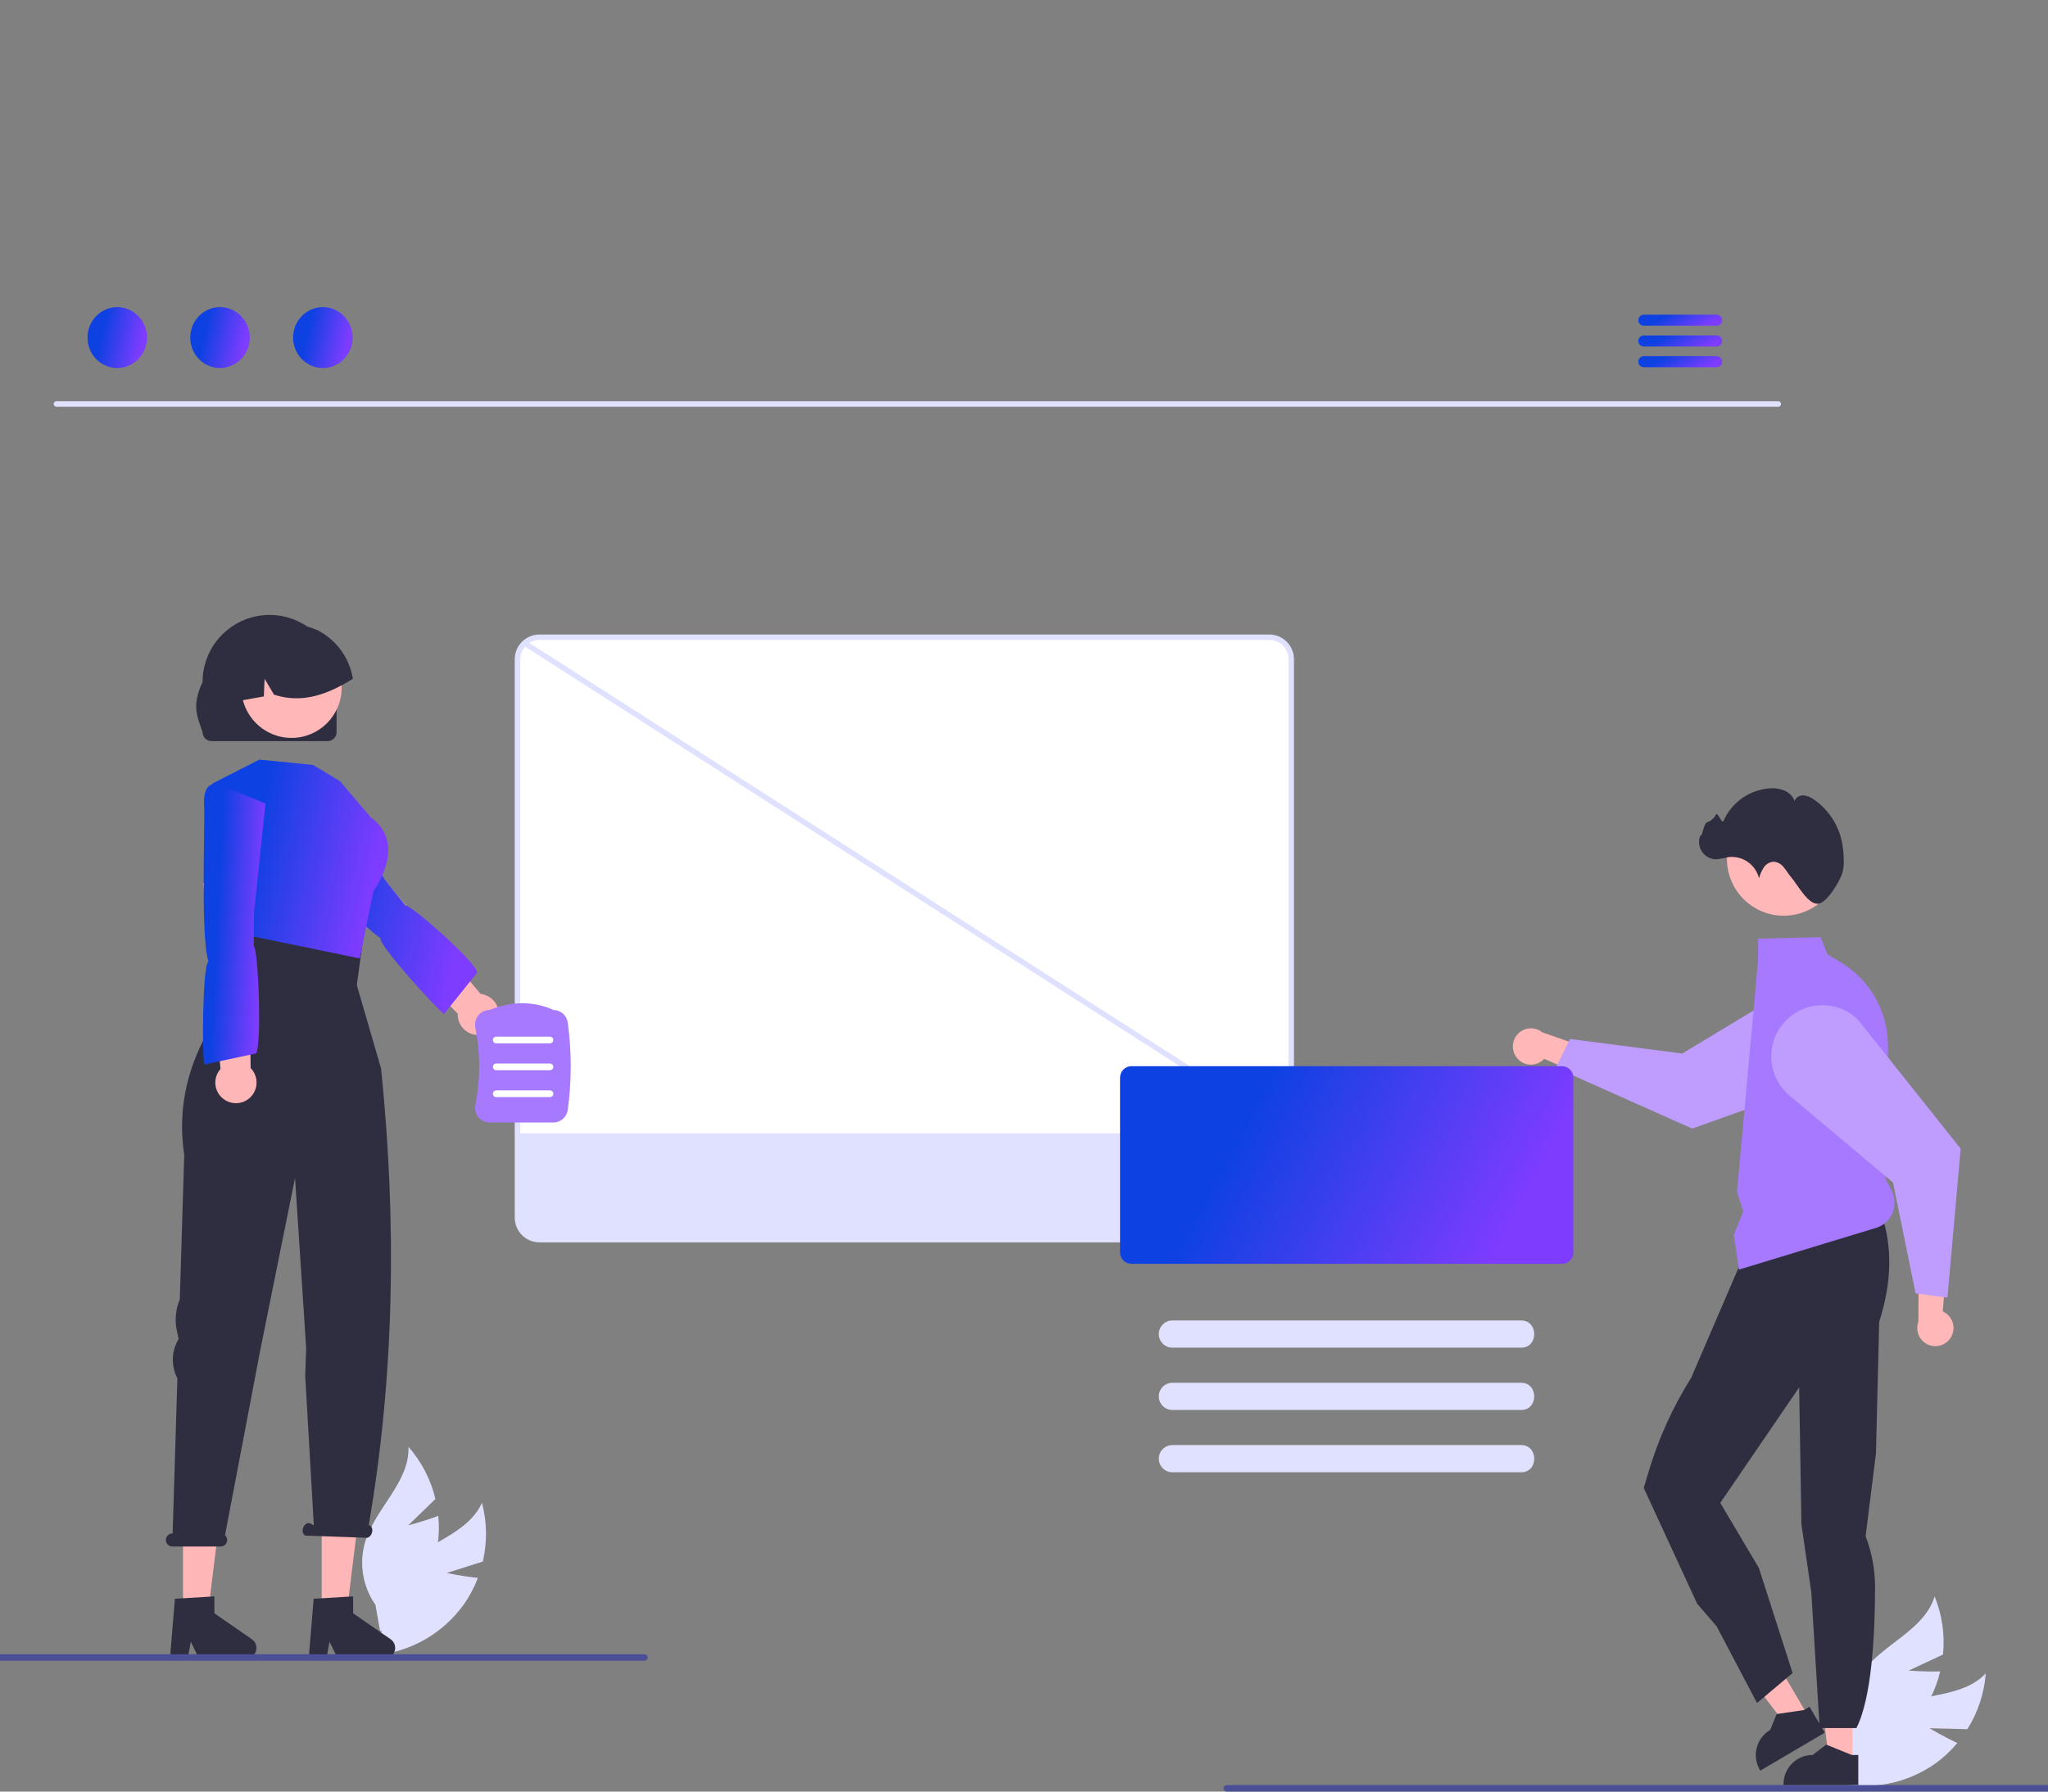<?xml version="1.0" encoding="UTF-8"?>
<svg xmlns="http://www.w3.org/2000/svg" width="160" height="140" viewBox="0 0 160 140" fill="none">
  <rect x="0" y="0" width="160" height="140" fill="#808080" stroke="none"/>
  <g clip-path="url(#clip0_7950_14212)">
    <path d="M150.746 135.046L153.7 135.124C154.527 133.809 155.021 132.311 155.138 130.762C153.245 132.772 149.905 132.267 147.46 133.547C146.701 133.952 146.042 134.523 145.533 135.218C145.024 135.912 144.677 136.713 144.519 137.56L143.301 139.268C144.648 139.609 146.052 139.655 147.418 139.401C148.784 139.147 150.079 138.599 151.213 137.796C151.845 137.339 152.417 136.804 152.915 136.204C151.819 135.696 150.746 135.046 150.746 135.046Z" fill="#DFE1FF"></path>
    <path d="M149.119 130.542L151.798 129.292C151.952 127.746 151.727 126.185 151.142 124.746C150.343 127.39 147.129 128.429 145.511 130.667C145.011 131.369 144.676 132.174 144.53 133.023C144.383 133.872 144.43 134.743 144.665 135.572L144.336 137.645C145.694 137.349 146.971 136.763 148.08 135.925C149.19 135.088 150.105 134.02 150.762 132.794C151.124 132.103 151.398 131.369 151.576 130.61C150.369 130.645 149.119 130.542 149.119 130.542Z" fill="#DFE1FF"></path>
    <path d="M144.721 137.73H142.909L142.047 130.732H144.721L144.721 137.73Z" fill="#FFB7B7"></path>
    <path d="M144.669 137.138L142.735 136.352L142.678 136.328L141.61 137.138C141.024 137.138 140.461 137.364 140.038 137.77C139.615 138.176 139.364 138.729 139.339 139.315C139.336 139.348 139.336 139.381 139.336 139.415V139.49H145.179V137.138L144.669 137.138Z" fill="#2F2E41"></path>
    <path d="M141.272 134.111L139.71 135.032L135.422 129.438L137.727 128.08L141.272 134.111Z" fill="#FFB7B7"></path>
    <path d="M142.349 135.037L142.137 134.675L141.369 133.369L140.97 133.605L140.929 133.628L138.864 133.933L138.802 133.942L138.293 135.182C138.036 135.334 137.811 135.534 137.631 135.773C137.451 136.012 137.32 136.284 137.245 136.573C137.17 136.863 137.152 137.164 137.194 137.46C137.235 137.757 137.335 138.042 137.486 138.3L137.524 138.363L142.56 135.396L142.349 135.037Z" fill="#2F2E41"></path>
    <path d="M147.016 94.949C147.865 97.515 147.776 100.299 146.812 103.288L146.56 113.563L145.752 120.044C146.239 121.314 146.489 122.662 146.489 124.023C146.486 127.589 146.247 132.655 145.032 135.035H142.159L141.51 124.437L140.736 119.108L140.641 113.398L140.558 108.418L137.434 112.992L134.398 117.437L137.415 122.533L140.048 130.733L137.269 133.076L134.116 127.093L132.589 125.315L128.418 116.276L128.793 115.017C129.565 112.425 130.686 109.951 132.125 107.662L136.273 98.022L147.016 94.949Z" fill="#2F2E41"></path>
    <path d="M99.16 96.869H42.142C41.687 96.868 41.251 96.687 40.929 96.365C40.607 96.043 40.426 95.606 40.426 95.15V51.513C40.426 51.057 40.607 50.621 40.929 50.299C41.251 49.977 41.687 49.795 42.142 49.795H99.16C99.615 49.795 100.052 49.977 100.373 50.299C100.695 50.621 100.876 51.057 100.877 51.513V95.15C100.876 95.606 100.695 96.043 100.373 96.365C100.052 96.687 99.615 96.868 99.16 96.869Z" fill="white"></path>
    <path d="M99.162 97.082H42.144C41.632 97.081 41.142 96.877 40.78 96.516C40.419 96.153 40.215 95.663 40.215 95.151V51.513C40.215 51.001 40.419 50.51 40.781 50.148C41.142 49.786 41.632 49.583 42.144 49.582H99.162C99.674 49.583 100.164 49.786 100.525 50.148C100.887 50.51 101.09 51.001 101.091 51.513V95.151C101.09 95.663 100.887 96.153 100.525 96.516C100.164 96.877 99.674 97.081 99.162 97.082ZM42.144 50.008C41.745 50.008 41.363 50.167 41.081 50.449C40.799 50.731 40.641 51.114 40.64 51.513V95.151C40.641 95.55 40.799 95.932 41.081 96.214C41.363 96.497 41.745 96.655 42.144 96.656H99.162C99.561 96.655 99.943 96.497 100.225 96.214C100.507 95.932 100.665 95.55 100.666 95.151V51.513C100.665 51.114 100.507 50.731 100.225 50.449C99.943 50.167 99.561 50.008 99.162 50.008H42.144Z" fill="#DFE1FF"></path>
    <path d="M40.555 88.559V95.148C40.555 95.568 40.722 95.971 41.019 96.269C41.316 96.566 41.719 96.733 42.139 96.734H99.158C99.578 96.733 99.98 96.566 100.277 96.269C100.574 95.971 100.741 95.568 100.742 95.148V88.559H40.555Z" fill="#DFE1FF"></path>
    <path d="M41.093 50.069L40.863 50.428L100.628 88.737L100.857 88.378L41.093 50.069Z" fill="#DFE1FF"></path>
    <path d="M138.932 31.786H4.407C4.35 31.785 4.296 31.762 4.257 31.721C4.217 31.681 4.195 31.626 4.195 31.57C4.195 31.513 4.217 31.459 4.257 31.419C4.296 31.378 4.35 31.355 4.407 31.354H138.932C138.988 31.355 139.042 31.378 139.082 31.419C139.121 31.459 139.143 31.513 139.143 31.57C139.143 31.626 139.121 31.681 139.082 31.721C139.042 31.762 138.988 31.785 138.932 31.786Z" fill="#DFE1FF"></path>
    <path d="M9.16 28.758C10.444 28.758 11.485 27.693 11.485 26.379C11.485 25.065 10.444 24 9.16 24C7.877 24 6.836 25.065 6.836 26.379C6.836 27.693 7.877 28.758 9.16 28.758Z" fill="url(#paint0_linear_7950_14212)"></path>
    <path d="M17.188 28.758C18.471 28.758 19.512 27.693 19.512 26.379C19.512 25.065 18.471 24 17.188 24C15.904 24 14.863 25.065 14.863 26.379C14.863 27.693 15.904 28.758 17.188 28.758Z" fill="url(#paint1_linear_7950_14212)"></path>
    <path d="M25.223 28.758C26.506 28.758 27.547 27.693 27.547 26.379C27.547 25.065 26.506 24 25.223 24C23.939 24 22.898 25.065 22.898 26.379C22.898 27.693 23.939 28.758 25.223 28.758Z" fill="url(#paint2_linear_7950_14212)"></path>
    <path d="M134.119 24.59H128.416C128.303 24.592 128.195 24.639 128.116 24.72C128.037 24.8 127.992 24.909 127.992 25.022C127.992 25.136 128.037 25.244 128.116 25.325C128.195 25.406 128.303 25.452 128.416 25.455H134.119C134.232 25.452 134.34 25.406 134.419 25.325C134.498 25.244 134.543 25.136 134.543 25.022C134.543 24.909 134.498 24.8 134.419 24.72C134.34 24.639 134.232 24.592 134.119 24.59Z" fill="url(#paint3_linear_7950_14212)"></path>
    <path d="M134.119 26.213H128.416C128.303 26.215 128.195 26.262 128.116 26.343C128.037 26.423 127.992 26.532 127.992 26.645C127.992 26.759 128.037 26.867 128.116 26.948C128.195 27.029 128.303 27.075 128.416 27.078H134.119C134.232 27.075 134.34 27.029 134.419 26.948C134.498 26.867 134.543 26.759 134.543 26.645C134.543 26.532 134.498 26.423 134.419 26.343C134.34 26.262 134.232 26.215 134.119 26.213Z" fill="url(#paint4_linear_7950_14212)"></path>
    <path d="M134.119 27.832H128.416C128.303 27.834 128.195 27.881 128.116 27.962C128.037 28.043 127.992 28.151 127.992 28.264C127.992 28.378 128.037 28.486 128.116 28.567C128.195 28.648 128.303 28.695 128.416 28.697H134.119C134.232 28.695 134.34 28.648 134.419 28.567C134.498 28.486 134.543 28.378 134.543 28.264C134.543 28.151 134.498 28.043 134.419 27.962C134.34 27.881 134.232 27.834 134.119 27.832Z" fill="url(#paint5_linear_7950_14212)"></path>
    <path d="M118.486 82.638C118.61 82.802 118.769 82.936 118.951 83.032C119.134 83.128 119.335 83.183 119.54 83.193C119.746 83.202 119.951 83.167 120.141 83.088C120.332 83.01 120.503 82.891 120.642 82.739L125.23 84.737L124.783 82.173L120.495 80.669C120.225 80.451 119.885 80.34 119.539 80.357C119.192 80.374 118.865 80.517 118.617 80.76C118.369 81.002 118.219 81.328 118.195 81.674C118.171 82.02 118.274 82.363 118.486 82.638Z" fill="#FFB7B7"></path>
    <path d="M122.66 81.189L131.424 82.326L140.463 76.874C140.946 76.583 141.486 76.397 142.046 76.33C142.606 76.262 143.174 76.314 143.713 76.482C144.252 76.65 144.749 76.93 145.172 77.305C145.595 77.679 145.933 78.138 146.166 78.653C146.585 79.585 146.633 80.642 146.3 81.608C145.966 82.574 145.276 83.375 144.372 83.849L132.226 88.182L132.203 88.19L121.547 83.438L122.66 81.189Z" fill="#BE9DFF"></path>
    <path d="M135.457 96.501L136.186 94.677L135.704 93.109L137.131 77.483L137.342 75.115L137.356 73.35L142.238 73.231L142.768 74.576L143.815 75.204C144.957 75.889 145.899 76.864 146.545 78.03C147.192 79.196 147.52 80.512 147.497 81.845L147.308 92.095L147.795 93.071C147.928 93.335 148.001 93.626 148.011 93.922C148.02 94.218 147.966 94.513 147.851 94.786C147.736 95.059 147.564 95.303 147.346 95.504C147.127 95.704 146.869 95.854 146.587 95.944L135.855 99.21L135.457 96.501Z" fill="#A679FF"></path>
    <path d="M139.353 71.558C141.803 71.558 143.789 69.569 143.789 67.117C143.789 64.664 141.803 62.676 139.353 62.676C136.904 62.676 134.918 64.664 134.918 67.117C134.918 69.569 136.904 71.558 139.353 71.558Z" fill="#FFB7B7"></path>
    <path d="M143.97 68.084C144.102 67.526 144.041 66.74 143.967 66.178C143.871 65.438 143.621 64.725 143.232 64.087C142.844 63.449 142.326 62.9 141.712 62.476C141.477 62.297 141.197 62.185 140.903 62.154C140.756 62.142 140.609 62.176 140.483 62.252C140.357 62.329 140.258 62.443 140.201 62.579C140.127 62.394 140.016 62.227 139.875 62.086C139.734 61.946 139.565 61.836 139.38 61.764C139.008 61.621 138.608 61.567 138.211 61.606C137.442 61.669 136.705 61.94 136.078 62.389C135.45 62.838 134.956 63.449 134.647 64.157C134.529 64.439 134.198 63.398 134.048 63.664C133.91 63.941 133.669 64.152 133.377 64.254C133.083 64.336 132.964 65.549 132.848 65.266C132.758 65.475 132.723 65.704 132.745 65.93C132.767 66.157 132.846 66.374 132.974 66.562C133.103 66.749 133.277 66.901 133.48 67.004C133.683 67.106 133.909 67.155 134.136 67.147C134.433 67.108 134.727 67.052 135.017 66.978C135.55 66.911 136.089 67.041 136.532 67.344C136.975 67.648 137.292 68.103 137.423 68.625C137.504 68.321 137.633 68.033 137.806 67.771C137.894 67.641 138.011 67.534 138.149 67.458C138.286 67.382 138.44 67.341 138.597 67.337C138.747 67.354 138.891 67.401 139.022 67.477C139.153 67.552 139.267 67.653 139.357 67.774C139.553 68.004 139.699 68.272 139.896 68.5C140.473 69.17 141.254 70.732 142.077 70.618C142.726 70.528 143.789 68.845 143.97 68.084Z" fill="#2F2E41"></path>
    <path d="M152.382 104.557C152.496 104.386 152.572 104.191 152.603 103.988C152.635 103.784 152.621 103.576 152.564 103.378C152.506 103.18 152.406 102.997 152.27 102.842C152.135 102.688 151.967 102.564 151.778 102.482L152.177 97.488L149.899 98.743L149.87 103.293C149.752 103.619 149.757 103.977 149.885 104.3C150.014 104.622 150.255 104.886 150.565 105.042C150.875 105.198 151.231 105.234 151.565 105.145C151.9 105.055 152.191 104.846 152.382 104.557Z" fill="#FFB7B7"></path>
    <path d="M149.658 101.073L147.889 92.403L139.806 85.612C139.374 85.249 139.023 84.799 138.778 84.29C138.532 83.781 138.397 83.226 138.381 82.662C138.364 82.097 138.468 81.535 138.684 81.013C138.901 80.492 139.225 80.022 139.636 79.634C140.38 78.935 141.363 78.546 142.384 78.549C143.405 78.551 144.386 78.944 145.127 79.647L153.162 89.744L153.177 89.763L152.145 101.397L149.658 101.073Z" fill="#BE9DFF"></path>
    <path d="M169.878 139.999H95.844C95.811 140 95.778 139.993 95.747 139.98C95.716 139.968 95.688 139.949 95.664 139.925C95.641 139.902 95.622 139.874 95.609 139.843C95.596 139.812 95.59 139.779 95.59 139.746C95.59 139.712 95.596 139.679 95.609 139.649C95.622 139.618 95.641 139.59 95.664 139.566C95.688 139.543 95.716 139.524 95.747 139.511C95.778 139.499 95.811 139.492 95.844 139.492H169.878C169.911 139.492 169.944 139.499 169.975 139.511C170.006 139.524 170.034 139.543 170.057 139.566C170.081 139.59 170.099 139.618 170.112 139.649C170.125 139.679 170.132 139.712 170.132 139.746C170.132 139.779 170.125 139.812 170.112 139.843C170.099 139.874 170.081 139.902 170.057 139.925C170.034 139.949 170.006 139.968 169.975 139.98C169.944 139.993 169.911 140 169.878 139.999Z" fill="#4B4F96"></path>
    <path d="M122.032 98.755H88.388C88.154 98.754 87.929 98.661 87.763 98.495C87.597 98.329 87.504 98.104 87.504 97.869V84.202C87.504 83.967 87.597 83.742 87.763 83.576C87.929 83.41 88.154 83.317 88.388 83.316H122.032C122.267 83.317 122.491 83.41 122.657 83.576C122.823 83.742 122.916 83.967 122.916 84.202V97.869C122.916 98.104 122.823 98.329 122.657 98.495C122.491 98.661 122.267 98.754 122.032 98.755Z" fill="url(#paint6_linear_7950_14212)"></path>
    <path d="M118.831 105.311H91.594C91.454 105.311 91.316 105.283 91.187 105.23C91.058 105.177 90.941 105.099 90.843 105C90.744 104.901 90.666 104.784 90.612 104.655C90.559 104.526 90.531 104.388 90.531 104.248C90.531 104.108 90.559 103.97 90.612 103.841C90.666 103.712 90.744 103.595 90.843 103.496C90.941 103.398 91.058 103.319 91.187 103.266C91.316 103.213 91.454 103.185 91.594 103.186H118.831C120.199 103.167 120.213 105.33 118.831 105.311Z" fill="#DFE1FF"></path>
    <path d="M118.829 110.18H91.592C91.311 110.18 91.041 110.068 90.842 109.869C90.643 109.669 90.531 109.399 90.531 109.117C90.531 108.835 90.643 108.565 90.842 108.366C91.041 108.167 91.311 108.055 91.592 108.055H118.829C120.198 108.036 120.211 110.199 118.829 110.18Z" fill="#DFE1FF"></path>
    <path d="M118.831 115.047H91.594C91.454 115.047 91.316 115.02 91.187 114.966C91.058 114.913 90.941 114.835 90.843 114.736C90.744 114.638 90.666 114.52 90.612 114.391C90.559 114.262 90.531 114.124 90.531 113.984C90.531 113.845 90.559 113.707 90.612 113.578C90.666 113.449 90.744 113.331 90.843 113.233C90.941 113.134 91.058 113.056 91.187 113.002C91.316 112.949 91.454 112.922 91.594 112.922H118.831C120.199 112.903 120.213 115.066 118.831 115.047Z" fill="#DFE1FF"></path>
    <path d="M34.905 122.917L37.722 122.023C38.073 120.509 38.05 118.932 37.654 117.43C36.522 119.949 33.202 120.567 31.31 122.577C30.725 123.209 30.289 123.965 30.035 124.788C29.781 125.611 29.715 126.481 29.843 127.333L29.25 129.346C30.634 129.228 31.976 128.81 33.184 128.123C34.392 127.435 35.436 126.493 36.245 125.363C36.693 124.724 37.058 124.031 37.333 123.301C36.132 123.18 34.905 122.917 34.905 122.917Z" fill="#DFE1FF"></path>
    <path d="M31.894 119.194L34.017 117.135C33.657 115.624 32.934 114.223 31.91 113.055C32.02 115.815 29.323 117.85 28.525 120.495C28.283 121.322 28.229 122.193 28.369 123.043C28.508 123.893 28.837 124.701 29.331 125.407L29.697 127.473C30.883 126.749 31.898 125.776 32.673 124.621C33.447 123.467 33.962 122.157 34.183 120.784C34.299 120.012 34.318 119.229 34.238 118.453C33.109 118.882 31.894 119.194 31.894 119.194Z" fill="#DFE1FF"></path>
    <path d="M37.571 80.866C37.339 80.897 37.103 80.876 36.88 80.806C36.657 80.737 36.452 80.618 36.279 80.46C36.106 80.302 35.97 80.108 35.881 79.892C35.791 79.675 35.75 79.442 35.76 79.208L25.527 68.813L28.384 66.822L37.544 77.666C37.935 77.709 38.297 77.894 38.562 78.187C38.826 78.48 38.974 78.859 38.977 79.254C38.98 79.648 38.839 80.03 38.58 80.327C38.321 80.624 37.962 80.816 37.571 80.866Z" fill="#FFB6B6"></path>
    <path d="M22.376 64.316C22.376 64.316 21.651 64.751 22.858 66.077C23.824 67.138 28.041 72.239 29.724 73.303C29.541 73.834 34.197 78.914 34.686 79.238L37.274 76.005C37.126 75.078 32.034 70.652 31.683 70.765L30.06 68.744L26.381 62.566L22.895 63.992L22.376 64.316Z" fill="url(#paint7_linear_7950_14212)"></path>
    <path d="M14.297 126.252H16.226L17.144 118.803H14.297L14.297 126.252Z" fill="#FFB6B6"></path>
    <path d="M13.666 124.93L16.748 124.746V126.068L19.678 128.094C19.823 128.194 19.932 128.338 19.989 128.504C20.046 128.671 20.049 128.851 19.997 129.019C19.944 129.188 19.84 129.335 19.698 129.439C19.556 129.543 19.385 129.599 19.209 129.599H15.54L14.908 128.292L14.661 129.599H13.277L13.666 124.93Z" fill="#2F2E41"></path>
    <path d="M25.133 126.252H27.062L27.98 118.803H25.133V126.252Z" fill="#FFB6B6"></path>
    <path d="M24.506 124.93L27.588 124.746V126.068L30.518 128.094C30.663 128.194 30.771 128.338 30.829 128.504C30.886 128.671 30.889 128.851 30.837 129.019C30.784 129.188 30.68 129.335 30.538 129.439C30.396 129.543 30.225 129.599 30.049 129.599H26.38L25.747 128.292L25.501 129.599H24.117L24.506 124.93Z" fill="#2F2E41"></path>
    <path d="M13.466 119.828H13.487L13.858 107.715C13.618 107.251 13.496 106.736 13.503 106.213C13.51 105.691 13.646 105.179 13.899 104.722L13.952 104.626L13.815 103.987C13.638 103.165 13.719 102.31 14.047 101.536L14.393 90.237C13.157 82.214 19.049 76.982 19.049 76.982L17.973 72.446L28.634 71.397L27.877 76.982L29.772 83.501C31.025 95.722 30.797 107.631 28.809 119.168L28.864 119.196C29.059 119.263 29.142 119.534 29.051 119.8C28.959 120.067 28.726 120.228 28.531 120.161L23.869 119.998C23.674 119.931 23.59 119.66 23.682 119.394C23.774 119.127 24.007 118.966 24.202 119.033L24.519 119.194L23.843 107.505L23.918 105.37L23.763 102.948L23.049 92.054L20.344 105.451L17.581 119.963C17.657 120.032 17.711 120.122 17.734 120.223C17.758 120.323 17.751 120.428 17.714 120.524C17.677 120.62 17.611 120.702 17.526 120.76C17.442 120.818 17.341 120.849 17.238 120.849H13.466C13.331 120.849 13.201 120.795 13.106 120.699C13.011 120.603 12.957 120.474 12.957 120.338C12.957 120.203 13.011 120.074 13.106 119.978C13.201 119.882 13.331 119.828 13.466 119.828Z" fill="#2F2E41"></path>
    <path d="M26.555 61.037L24.458 59.777L20.265 59.357L16.559 61.247L16.596 67.019L18.947 73.006L28.107 74.896L29.175 69.635C29.175 69.635 31.901 65.97 28.966 63.871L26.555 61.037Z" fill="url(#paint8_linear_7950_14212)"></path>
    <path d="M17.582 85.961C17.383 85.838 17.213 85.673 17.084 85.477C16.956 85.282 16.871 85.06 16.838 84.828C16.804 84.597 16.821 84.36 16.888 84.136C16.956 83.911 17.071 83.705 17.227 83.53L15.875 68.998L19.345 69.266L19.583 83.466C19.859 83.748 20.022 84.121 20.042 84.515C20.061 84.909 19.936 85.296 19.689 85.603C19.443 85.911 19.092 86.117 18.703 86.183C18.315 86.249 17.916 86.17 17.582 85.961Z" fill="#FFB6B6"></path>
    <path d="M16.688 61.304C16.688 61.304 15.851 61.182 15.948 62.973C16.026 64.407 15.657 73.244 16.287 75.135C15.809 75.429 15.784 82.622 15.958 83.183L20.006 82.319C20.477 81.508 20.167 74.071 19.824 73.936L19.844 71.343L20.739 62.795L17.294 61.382L16.688 61.304Z" fill="url(#paint9_linear_7950_14212)"></path>
    <path d="M37.374 87.303C37.266 87.17 37.188 87.015 37.147 86.849C37.106 86.683 37.102 86.51 37.136 86.342C37.537 84.347 37.537 82.293 37.136 80.298C37.102 80.131 37.106 79.957 37.147 79.791C37.188 79.625 37.266 79.47 37.374 79.338C37.478 79.21 37.608 79.107 37.757 79.036C37.904 78.965 38.066 78.926 38.23 78.924C39.994 78.221 41.682 78.221 43.25 78.924C43.521 78.929 43.781 79.03 43.984 79.21C44.187 79.389 44.319 79.635 44.357 79.904C44.665 82.171 44.665 84.469 44.357 86.737C44.319 87.008 44.184 87.257 43.977 87.437C43.77 87.617 43.505 87.716 43.231 87.716H38.248C38.08 87.717 37.915 87.68 37.764 87.608C37.613 87.537 37.48 87.432 37.374 87.303Z" fill="#A679FF"></path>
    <path d="M38.77 81.531H42.965C43.034 81.531 43.1 81.503 43.149 81.454C43.198 81.404 43.226 81.338 43.226 81.268C43.226 81.199 43.198 81.132 43.149 81.083C43.1 81.034 43.034 81.006 42.965 81.006H38.77C38.7 81.006 38.634 81.034 38.585 81.083C38.535 81.132 38.508 81.199 38.508 81.268C38.508 81.338 38.535 81.405 38.585 81.454C38.634 81.503 38.7 81.531 38.77 81.531Z" fill="white"></path>
    <path d="M38.769 83.632H42.964C43.033 83.632 43.1 83.604 43.149 83.555C43.198 83.506 43.225 83.439 43.225 83.37C43.225 83.3 43.198 83.234 43.149 83.185C43.1 83.135 43.033 83.108 42.964 83.107H38.769C38.7 83.108 38.633 83.135 38.584 83.185C38.535 83.234 38.508 83.3 38.508 83.37C38.508 83.439 38.535 83.506 38.584 83.555C38.633 83.604 38.7 83.632 38.769 83.632Z" fill="white"></path>
    <path d="M38.77 85.73H42.965C43.034 85.73 43.101 85.702 43.15 85.653C43.199 85.604 43.227 85.537 43.227 85.468C43.227 85.398 43.199 85.331 43.15 85.282C43.101 85.233 43.034 85.205 42.965 85.205H38.77C38.7 85.205 38.634 85.233 38.585 85.282C38.535 85.331 38.508 85.398 38.508 85.468C38.508 85.537 38.535 85.604 38.585 85.653C38.634 85.702 38.7 85.73 38.77 85.73Z" fill="white"></path>
    <path d="M50.598 129.521C50.598 129.554 50.592 129.587 50.579 129.618C50.567 129.649 50.548 129.677 50.524 129.701C50.501 129.724 50.473 129.743 50.442 129.755C50.411 129.768 50.378 129.775 50.345 129.775H-9.286C-9.353 129.775 -9.417 129.748 -9.465 129.7C-9.512 129.653 -9.539 129.588 -9.539 129.521C-9.539 129.454 -9.512 129.389 -9.465 129.342C-9.417 129.294 -9.353 129.268 -9.286 129.268H50.345C50.378 129.267 50.411 129.274 50.442 129.287C50.473 129.299 50.501 129.318 50.524 129.342C50.548 129.365 50.567 129.393 50.579 129.424C50.592 129.455 50.598 129.488 50.598 129.521Z" fill="#4B4F96"></path>
    <path d="M26.295 57.211V53.3C26.296 52.612 26.161 51.93 25.899 51.293C25.636 50.657 25.251 50.079 24.765 49.591C24.28 49.104 23.703 48.717 23.068 48.453C22.432 48.189 21.752 48.053 21.064 48.053C20.376 48.052 19.695 48.188 19.06 48.451C18.424 48.714 17.847 49.1 17.36 49.587C16.874 50.073 16.488 50.651 16.225 51.287C15.962 51.923 15.826 52.605 15.826 53.293V53.3C14.904 55.225 15.481 56.14 15.826 57.211C15.826 57.398 15.901 57.577 16.032 57.708C16.164 57.84 16.343 57.914 16.529 57.915H25.592C25.778 57.915 25.957 57.84 26.089 57.709C26.221 57.577 26.295 57.398 26.295 57.211Z" fill="#2F2E41"></path>
    <path d="M22.774 57.662C24.938 57.662 26.692 55.906 26.692 53.739C26.692 51.573 24.938 49.816 22.774 49.816C20.61 49.816 18.855 51.573 18.855 53.739C18.855 55.906 20.61 57.662 22.774 57.662Z" fill="#FFB7B7"></path>
    <path d="M18.675 54.767C18.71 54.762 18.746 54.754 18.781 54.748C19.392 54.64 20.004 54.533 20.613 54.423L20.669 53.04L21.407 54.279C23.091 54.838 24.667 54.522 26.149 53.824C26.638 53.592 27.112 53.33 27.569 53.04C27.445 52.275 27.151 51.548 26.71 50.911C26.268 50.275 25.69 49.745 25.018 49.361C24.962 49.329 24.908 49.301 24.852 49.273L24.851 49.273L24.851 49.273L24.85 49.272L24.85 49.271C24.755 49.226 24.657 49.183 24.56 49.144C23.799 48.846 22.97 48.771 22.168 48.927C21.366 49.082 20.624 49.463 20.03 50.024C18.834 51.167 18.295 53.055 18.675 54.767Z" fill="#2F2E41"></path>
  </g>
  <defs>
    <linearGradient id="paint0_linear_7950_14212" x1="10.661" y1="28.555" x2="7.52" y2="27.841" gradientUnits="userSpaceOnUse">
      <stop stop-color="#7D3CFF"></stop>
      <stop offset="1" stop-color="#0D41E1"></stop>
    </linearGradient>
    <linearGradient id="paint1_linear_7950_14212" x1="18.689" y1="28.555" x2="15.547" y2="27.841" gradientUnits="userSpaceOnUse">
      <stop stop-color="#7D3CFF"></stop>
      <stop offset="1" stop-color="#0D41E1"></stop>
    </linearGradient>
    <linearGradient id="paint2_linear_7950_14212" x1="26.724" y1="28.555" x2="23.582" y2="27.841" gradientUnits="userSpaceOnUse">
      <stop stop-color="#7D3CFF"></stop>
      <stop offset="1" stop-color="#0D41E1"></stop>
    </linearGradient>
    <linearGradient id="paint3_linear_7950_14212" x1="133.383" y1="25.418" x2="132.249" y2="23.42" gradientUnits="userSpaceOnUse">
      <stop stop-color="#7D3CFF"></stop>
      <stop offset="1" stop-color="#0D41E1"></stop>
    </linearGradient>
    <linearGradient id="paint4_linear_7950_14212" x1="133.383" y1="27.041" x2="132.249" y2="25.043" gradientUnits="userSpaceOnUse">
      <stop stop-color="#7D3CFF"></stop>
      <stop offset="1" stop-color="#0D41E1"></stop>
    </linearGradient>
    <linearGradient id="paint5_linear_7950_14212" x1="133.383" y1="28.66" x2="132.249" y2="26.662" gradientUnits="userSpaceOnUse">
      <stop stop-color="#7D3CFF"></stop>
      <stop offset="1" stop-color="#0D41E1"></stop>
    </linearGradient>
    <linearGradient id="paint6_linear_7950_14212" x1="116.645" y1="98.097" x2="97.056" y2="87.64" gradientUnits="userSpaceOnUse">
      <stop stop-color="#7D3CFF"></stop>
      <stop offset="1" stop-color="#0D41E1"></stop>
    </linearGradient>
    <linearGradient id="paint7_linear_7950_14212" x1="34.598" y1="78.528" x2="24.312" y2="76.358" gradientUnits="userSpaceOnUse">
      <stop stop-color="#7D3CFF"></stop>
      <stop offset="1" stop-color="#0D41E1"></stop>
    </linearGradient>
    <linearGradient id="paint8_linear_7950_14212" x1="27.889" y1="74.235" x2="18.501" y2="72.299" gradientUnits="userSpaceOnUse">
      <stop stop-color="#7D3CFF"></stop>
      <stop offset="1" stop-color="#0D41E1"></stop>
    </linearGradient>
    <linearGradient id="paint9_linear_7950_14212" x1="19.875" y1="82.251" x2="16.416" y2="82.072" gradientUnits="userSpaceOnUse">
      <stop stop-color="#7D3CFF"></stop>
      <stop offset="1" stop-color="#0D41E1"></stop>
    </linearGradient>
    <clipPath id="clip0_7950_14212">
      <rect width="160" height="140" fill="white"></rect>
    </clipPath>
  </defs>
</svg>
